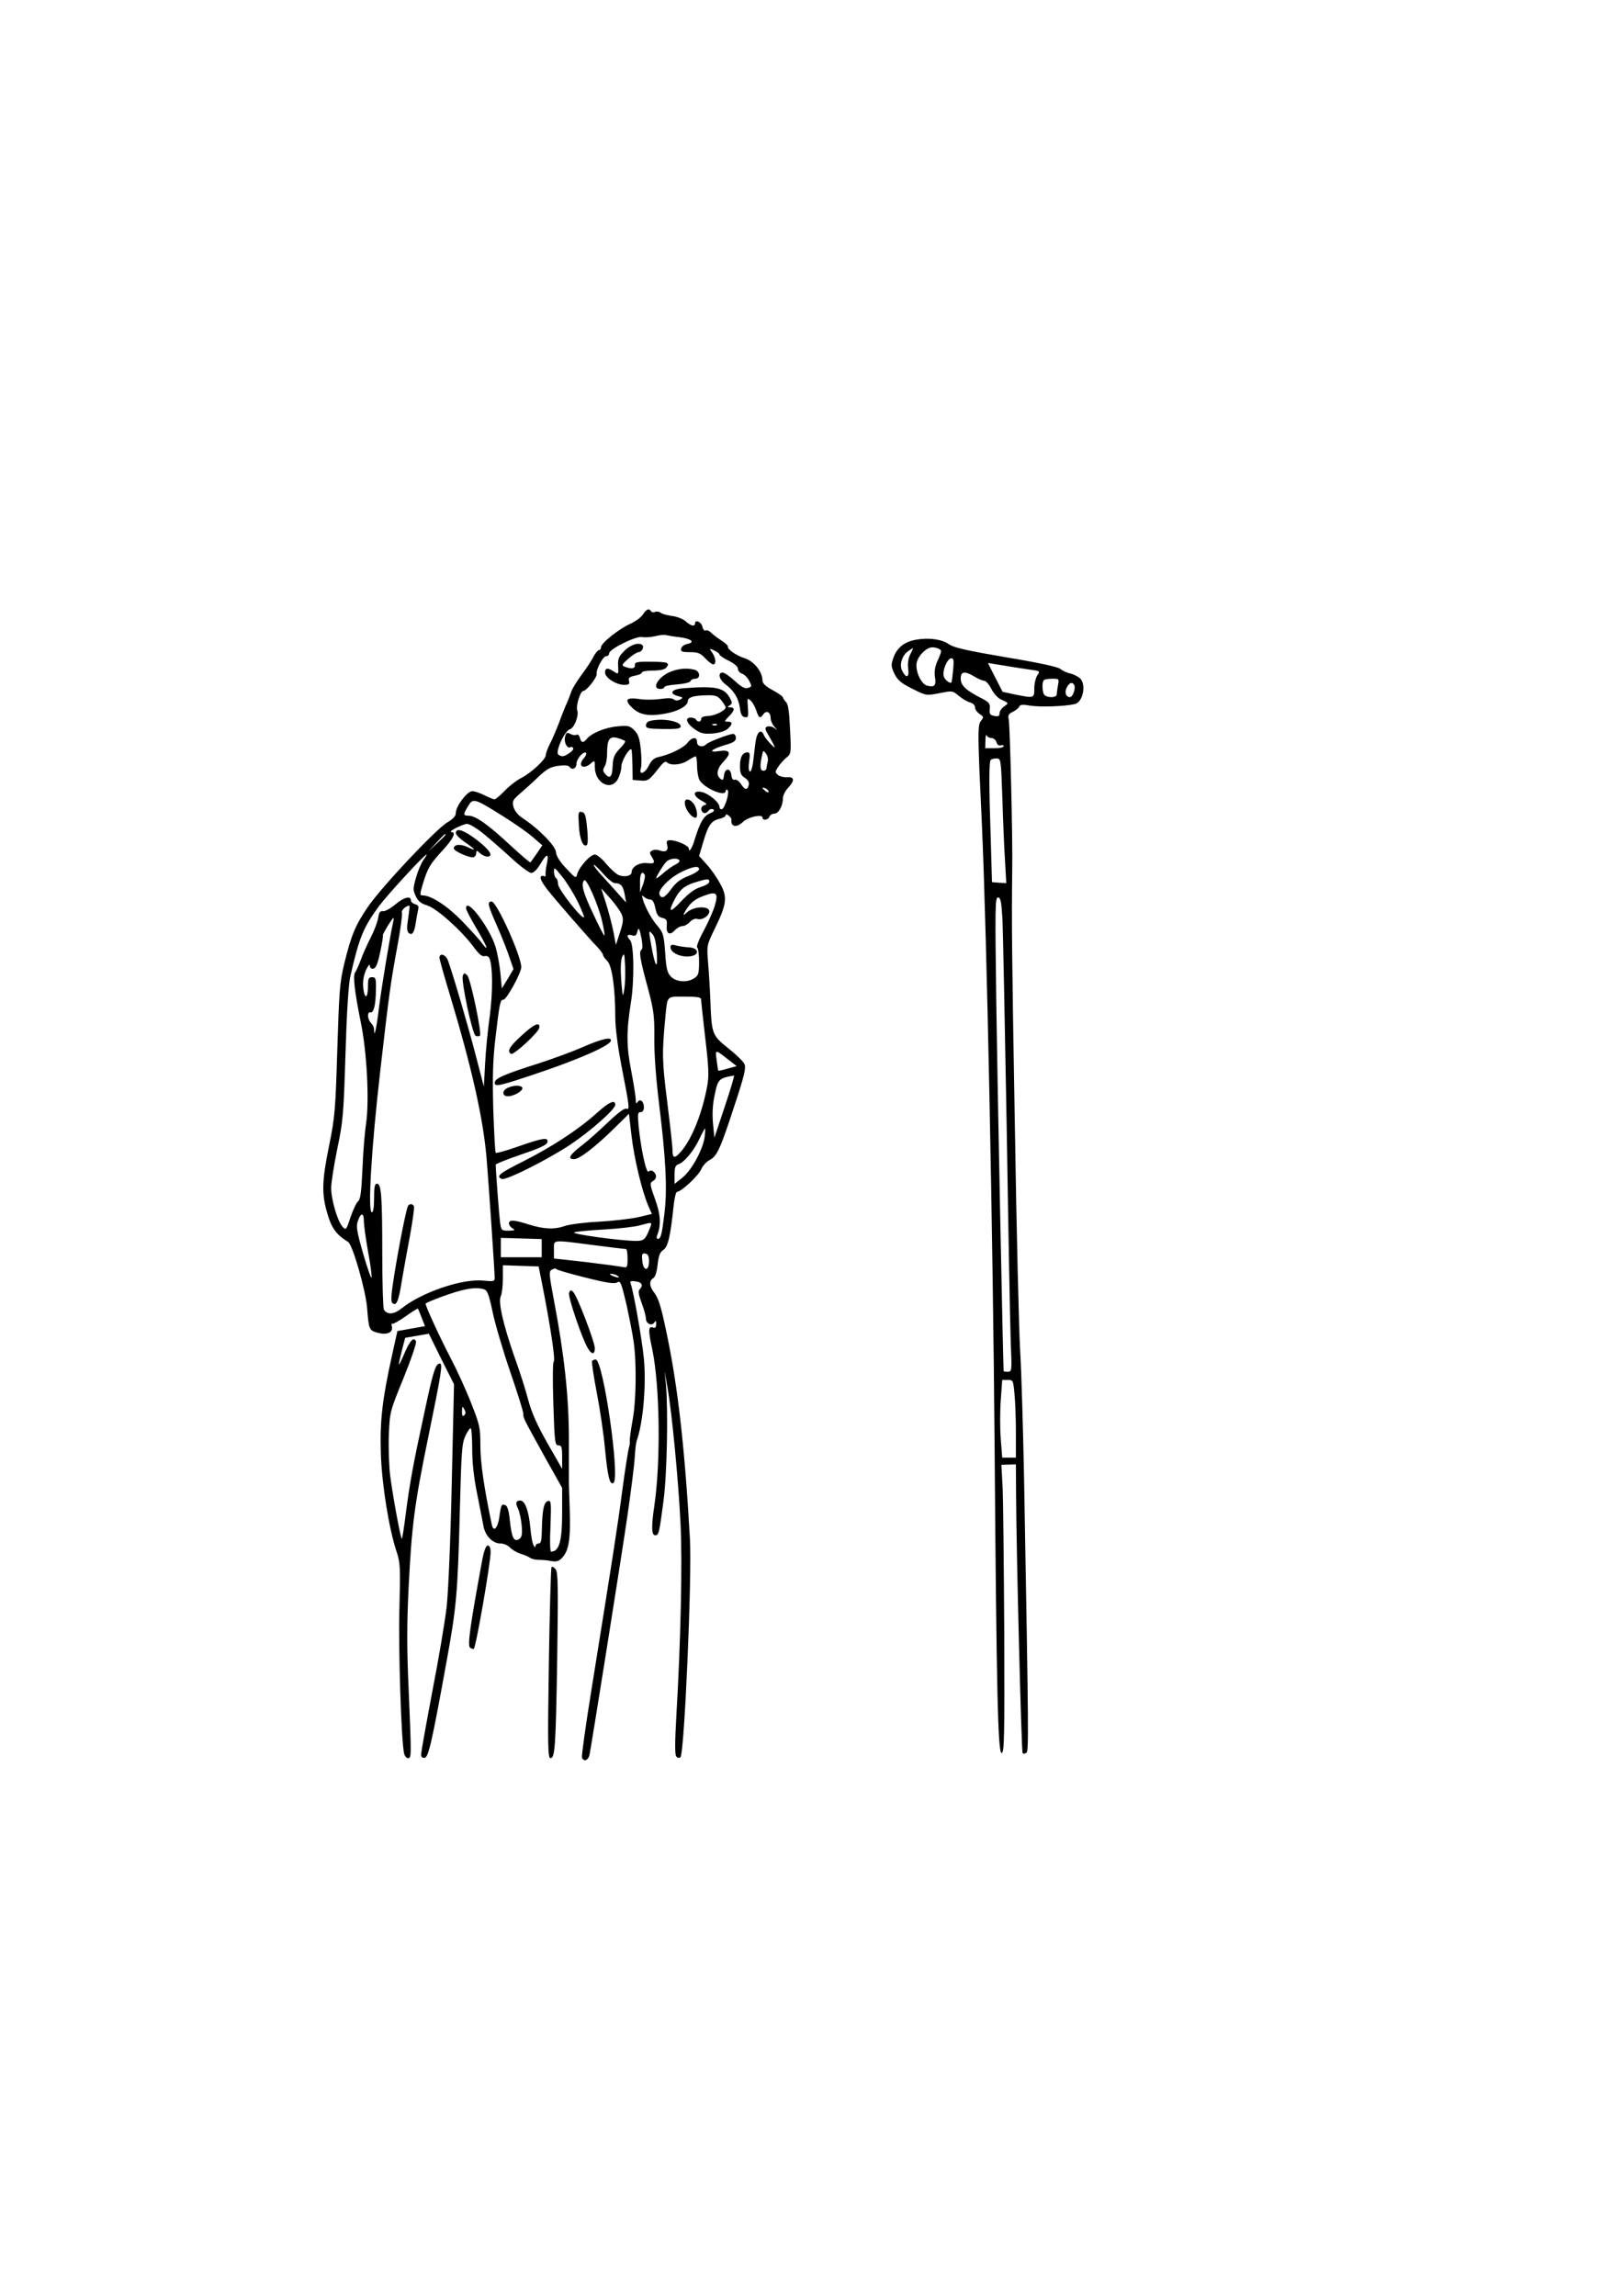<?xml version="1.0" encoding="UTF-8" standalone="yes"?>
<svg version="1.0" xmlns="http://www.w3.org/2000/svg" width="210mm" height="297mm" viewBox="0 0 794 1123" preserveAspectRatio="xMidYMid meet">
  <g transform="translate(0,1123) scale(0.1,-0.1)" fill="#000000" stroke="none">
    <path d="M3145 8224 c-9 -14 -38 -35 -63 -46 -55 -25 -142 -94 -142 -114 0 -8
-4 -14 -10 -14 -5 0 -17 -14 -26 -31 -8 -17 -35 -58 -59 -90 -24 -33 -47 -70
-50 -82 -4 -12 -13 -35 -20 -52 -8 -16 -26 -61 -40 -100 -15 -38 -35 -86 -46
-106 -10 -20 -19 -44 -19 -53 0 -20 -69 -85 -121 -112 -22 -11 -58 -39 -80
-62 -22 -23 -44 -42 -50 -42 -5 0 -27 9 -49 20 -22 11 -48 20 -60 20 -24 0
-80 -73 -80 -106 0 -15 -12 -29 -42 -47 -56 -33 -327 -321 -391 -417 -59 -87
-79 -135 -113 -274 -22 -91 -25 -134 -34 -421 -9 -296 -12 -331 -40 -468 -36
-177 -37 -238 -8 -335 20 -70 44 -102 101 -137 22 -13 87 -240 93 -325 8 -103
10 -108 51 -119 45 -13 77 1 70 30 -3 10 -2 17 3 14 4 -2 33 14 64 36 32 23
59 39 60 38 2 -2 10 -22 19 -45 l16 -41 -68 -12 -67 -12 -27 -122 c-47 -213
-59 -318 -54 -477 5 -153 40 -369 77 -480 18 -54 19 -77 14 -272 -6 -195 9
-660 23 -716 3 -12 11 -22 19 -22 17 0 17 5 3 337 -9 200 -9 318 0 499 15 301
28 405 98 744 63 307 69 350 55 350 -21 0 -32 -33 -75 -235 -56 -258 -72 -346
-92 -499 -8 -66 -17 -121 -19 -123 -5 -5 -43 200 -57 306 -6 46 -9 136 -7 200
5 116 5 116 72 280 37 91 64 171 61 179 -10 26 -30 5 -57 -59 -32 -74 -34 -72
-12 15 l16 62 58 10 58 10 61 -124 62 -123 -11 -482 c-6 -280 -17 -534 -25
-607 -8 -69 -39 -255 -70 -413 -30 -159 -55 -298 -55 -309 0 -13 6 -18 18 -16
18 3 35 76 106 468 49 268 55 336 65 725 8 306 10 344 28 382 11 24 23 40 26
36 4 -3 7 -50 7 -103 0 -63 8 -139 24 -216 13 -66 27 -136 31 -158 8 -48 45
-86 83 -86 16 0 37 -9 47 -20 9 -10 34 -25 54 -31 20 -6 41 -16 47 -21 7 -4
25 -8 40 -8 16 0 43 -2 61 -6 24 -4 36 -1 51 14 35 35 44 93 39 241 -3 75 -5
143 -4 151 0 8 0 98 0 200 -1 201 -22 399 -72 663 -26 139 -27 149 -10 157 10
6 19 7 21 2 2 -4 65 -22 141 -41 107 -27 143 -32 156 -24 16 10 20 0 45 -105
14 -65 31 -148 36 -187 15 -106 12 -293 -6 -385 -8 -45 -14 -89 -13 -98 1 -9
-1 -24 -4 -32 -3 -8 -18 -100 -32 -205 -25 -190 -49 -341 -149 -964 -30 -184
-52 -341 -49 -348 9 -23 31 -14 37 14 12 62 157 972 186 1173 17 118 33 244
35 280 2 36 6 72 9 80 32 89 48 273 36 403 -10 100 -51 331 -65 369 -5 11 1
14 25 10 31 -4 38 -20 19 -39 -8 -8 -5 -26 10 -67 12 -31 21 -66 21 -77 0 -24
29 -37 41 -18 7 11 9 9 9 -8 0 -15 -5 -21 -14 -17 -25 9 -26 -10 -5 -107 37
-178 42 -547 10 -764 -15 -102 -14 -145 4 -145 18 0 20 10 41 170 17 128 23
431 12 565 l-7 70 14 -80 c22 -123 54 -459 64 -665 10 -190 1 -581 -20 -938
-8 -141 -8 -197 0 -205 7 -7 14 -7 20 -2 19 20 57 886 46 1070 -25 442 -59
747 -116 1014 -26 124 -38 161 -60 190 -23 29 -24 57 -3 69 9 5 17 29 21 66 5
44 11 61 28 72 23 15 35 67 51 222 4 34 11 62 16 62 20 0 106 80 118 110 7 17
26 38 42 46 36 19 52 54 123 272 47 142 55 178 47 197 -6 13 -42 48 -80 78
-79 63 -81 69 -87 237 -2 52 -7 133 -11 180 -7 86 -7 86 34 170 58 120 62 153
23 221 -16 30 -46 72 -66 93 l-35 39 21 71 c24 81 39 102 80 111 16 4 29 11
29 17 0 6 6 6 15 -2 8 -6 14 -15 13 -18 -4 -37 24 -43 57 -12 25 24 95 39 95
21 0 -16 27 -13 34 4 3 8 14 15 24 15 21 0 42 38 42 75 0 13 11 36 25 51 34
36 32 55 -4 52 -16 -1 -36 4 -45 11 -15 13 -15 16 1 40 9 14 27 34 40 45 23
18 24 21 18 138 -4 87 -9 124 -20 134 -8 9 -15 19 -15 23 0 4 -22 20 -50 35
-34 18 -50 34 -50 47 0 43 -41 95 -89 110 -40 13 -83 43 -80 56 2 4 -13 18
-32 30 -19 12 -42 30 -51 39 -9 9 -21 13 -26 10 -6 -3 -13 5 -16 19 -6 24 -36
36 -36 15 0 -17 -22 -11 -46 11 -12 11 -42 23 -66 26 -23 3 -49 10 -55 15 -7
6 -19 8 -28 5 -8 -4 -17 -2 -20 3 -10 16 -22 11 -40 -16z m180 -111 c57 -7 78
-25 37 -33 -15 -3 -28 -13 -30 -23 -3 -14 4 -17 43 -17 39 0 52 -5 75 -30 15
-16 33 -30 39 -30 16 0 13 32 -5 58 -15 22 -15 22 10 10 14 -6 26 -15 26 -20
0 -4 20 -18 45 -30 28 -14 45 -29 45 -39 0 -10 9 -21 20 -24 11 -4 27 -19 35
-35 14 -27 14 -29 -6 -35 -15 -5 -31 4 -64 34 -25 23 -51 41 -60 41 -25 0 -17
-35 15 -58 41 -31 63 -67 70 -116 3 -29 10 -42 24 -44 16 -3 18 2 15 46 -4 47
-3 50 13 35 10 -8 22 -31 28 -49 13 -38 18 -41 35 -17 15 20 35 9 35 -19 0
-12 8 -31 18 -42 16 -19 16 -20 0 -7 -10 7 -25 10 -34 7 -14 -5 -13 -12 10
-50 14 -25 26 -47 26 -50 0 -9 -47 42 -53 58 -13 34 -34 16 -41 -34 -3 -27 -9
-72 -12 -100 -4 -28 -11 -47 -16 -44 -6 4 -7 25 -3 50 5 34 3 44 -7 44 -25 0
-38 -23 -38 -67 0 -34 5 -46 24 -58 16 -11 22 -22 19 -35 -7 -27 -19 -25 -39
6 -9 14 -23 23 -30 20 -8 -3 -14 5 -16 22 -4 37 -32 36 -36 -1 -3 -23 -6 -26
-18 -16 -23 19 -16 51 17 85 39 41 31 58 -23 50 -57 -9 -39 9 27 29 43 12 55
20 55 35 0 11 -6 20 -13 20 -19 0 -119 -38 -131 -50 -18 -18 -46 -12 -46 10 0
28 -25 25 -48 -5 -19 -24 -87 -57 -144 -69 -18 -4 -33 -18 -44 -41 -18 -38
-50 -50 -39 -14 4 11 4 53 0 91 -6 57 -12 76 -32 96 -22 22 -31 24 -82 19 -59
-5 -127 -33 -150 -61 -18 -22 -28 -20 -34 5 -3 12 -10 18 -16 15 -6 -4 -20 -2
-31 4 -17 9 -20 7 -26 -15 -6 -26 11 -59 26 -50 5 3 11 1 14 -4 3 -5 -5 -16
-19 -25 -27 -18 -35 -19 -53 -8 -18 12 30 117 56 125 21 5 45 67 36 92 -8 20
15 95 29 95 16 0 68 66 66 83 -4 22 31 87 46 87 8 0 15 6 15 14 0 21 130 85
160 80 14 -3 43 -1 65 4 22 6 47 8 55 5 8 -2 38 -7 65 -10z m-267 -508 c3 -3
-9 -20 -27 -38 -26 -28 -32 -42 -34 -85 -2 -54 -14 -65 -38 -36 -10 12 -10 20
-1 35 7 10 12 39 12 65 0 67 12 85 51 74 18 -5 34 -12 37 -15z m36 -117 l1
-73 37 -3 c39 -3 42 -1 95 66 18 23 29 30 36 23 17 -17 69 -13 102 9 17 11 33
20 38 20 4 0 7 -20 7 -45 0 -24 5 -54 10 -67 19 -41 130 -90 130 -57 0 5 4 8
9 5 12 -8 -12 -89 -27 -94 -7 -2 -12 3 -12 10 0 23 -53 67 -88 74 -44 9 -44
-19 1 -43 24 -13 28 -18 15 -21 -20 -4 -24 -27 -6 -38 6 -4 16 0 23 9 6 9 16
12 24 8 8 -6 3 -12 -17 -20 -30 -13 -48 -45 -73 -126 -12 -42 -29 -69 -29 -46
0 14 -59 41 -91 41 -17 0 -20 -4 -15 -24 7 -28 -8 -37 -40 -25 -11 4 -27 3
-35 -2 -11 -7 -12 -12 -1 -29 19 -31 15 -36 -23 -32 -37 4 -75 -18 -75 -44 0
-18 -33 -26 -62 -15 -13 5 -41 30 -62 55 -20 25 -46 46 -56 46 -22 0 -77 -61
-86 -95 -6 -23 -7 -23 -55 28 -32 34 -48 61 -49 78 0 29 -85 116 -162 166 -24
16 -41 37 -46 56 -7 28 -4 34 33 66 22 19 63 56 90 82 40 38 59 48 97 53 28 4
49 2 53 -4 12 -19 35 -10 35 13 0 25 35 65 47 54 3 -4 -1 -15 -10 -25 -34 -38
-4 -60 35 -25 17 15 18 14 18 -19 0 -80 82 -121 114 -56 9 17 16 44 16 60 0
26 39 91 49 82 2 -2 4 -36 5 -76z m662 17 c-3 -11 -6 -26 -6 -32 0 -7 -7 -13
-15 -13 -16 0 -19 19 -8 70 6 31 7 32 20 14 8 -10 12 -28 9 -39z m4 -147 c0
-6 -6 -5 -15 2 -8 7 -15 14 -15 16 0 2 7 1 15 -2 8 -4 15 -11 15 -16z m-1300
-120 c56 -35 122 -81 147 -103 l46 -40 -27 -40 c-15 -22 -29 -41 -31 -43 -2
-3 -46 35 -97 82 -107 100 -171 146 -205 146 -28 0 -28 6 -3 47 24 40 30 39
170 -49z m-100 -82 c30 -24 92 -78 138 -120 45 -42 91 -76 101 -76 12 0 29 17
46 46 31 52 41 51 30 -3 -5 -21 -7 -44 -6 -52 1 -7 -2 -10 -8 -7 -5 4 -13 2
-16 -4 -4 -6 10 -32 30 -58 39 -50 202 -238 248 -285 15 -16 27 -33 27 -38 0
-5 9 -18 21 -30 23 -23 39 -132 39 -276 0 -48 12 -141 29 -230 41 -211 43
-223 25 -216 -10 3 -43 -22 -92 -69 -42 -40 -97 -89 -122 -108 -64 -49 -76
-70 -41 -70 25 0 101 58 192 147 l76 75 12 -104 c12 -108 51 -273 82 -345 l18
-41 -67 -16 c-37 -8 -123 -18 -192 -22 -68 -3 -142 -13 -164 -20 -53 -19 -103
-17 -178 6 -75 24 -98 25 -98 5 0 -7 8 -19 18 -24 14 -8 10 -10 -19 -11 -36 0
-37 1 -43 43 -4 32 -20 237 -21 280 0 4 56 26 125 50 90 30 126 47 128 60 5
25 -19 22 -140 -20 -59 -21 -109 -35 -113 -32 -3 4 -8 100 -12 215 -4 162 -2
240 11 349 20 170 23 185 39 185 15 0 87 131 87 159 0 55 -120 321 -145 321
-23 0 -19 -17 29 -125 24 -55 51 -124 60 -153 l18 -52 -28 -48 -29 -47 -7 75
c-4 41 -15 98 -23 126 -28 95 -145 250 -145 191 0 -8 23 -51 50 -97 51 -86 67
-125 28 -74 -11 16 -55 64 -97 108 -72 74 -151 126 -193 126 -15 0 -15 4 1 58
24 77 34 95 97 163 52 57 67 89 42 89 -20 1 55 39 77 40 11 0 45 -20 75 -44z
m-180 -9 c0 -2 -19 -21 -42 -42 l-43 -40 40 43 c36 39 45 47 45 39z m-109
-124 c-11 -16 -27 -54 -36 -86 -15 -53 -15 -61 -1 -91 11 -24 26 -36 56 -45
46 -14 167 -122 227 -203 25 -35 41 -48 54 -45 10 3 20 -2 24 -12 16 -40 16
-164 1 -281 -10 -69 -20 -174 -23 -235 l-6 -110 -39 150 c-36 140 -114 406
-137 468 -11 28 -41 38 -41 12 0 -8 23 -90 51 -182 106 -352 162 -600 179
-794 10 -118 40 -557 40 -591 0 -16 -7 -17 -57 -12 -103 10 -301 -58 -397
-135 -39 -31 -71 -34 -88 -7 -4 6 -8 130 -8 276 0 284 -5 340 -26 340 -11 0
-14 -17 -14 -70 0 -46 -4 -70 -11 -70 -21 0 -2 316 41 690 45 391 49 422 86
623 14 76 23 145 20 153 -4 11 20 34 37 34 2 0 -1 -27 -6 -61 -7 -41 -7 -63 1
-71 17 -17 29 -1 36 49 4 27 10 56 12 66 4 13 -1 20 -15 24 -12 3 -21 12 -21
19 0 24 -35 15 -76 -20 -22 -19 -49 -34 -60 -33 -15 2 -20 -6 -24 -33 -3 -19
-19 -62 -36 -95 -17 -33 -39 -82 -49 -110 -10 -27 -23 -56 -28 -62 -11 -16 -3
-90 28 -244 30 -146 42 -381 26 -494 -7 -44 -15 -145 -18 -225 -5 -110 -10
-148 -21 -156 -8 -6 -24 -40 -37 -77 -21 -64 -23 -66 -39 -48 -25 27 -56 134
-56 190 0 26 14 113 30 192 28 133 31 168 40 464 6 202 15 342 24 380 43 189
63 238 141 344 42 56 221 251 232 251 2 0 -5 -12 -16 -27z m1253 -2 c3 -4 -5
-13 -18 -19 -13 -6 -40 -25 -60 -42 -20 -18 -36 -29 -36 -26 0 8 29 56 48 79
16 18 57 23 66 8z m-372 -66 c22 -25 47 -45 56 -45 29 0 40 -13 48 -55 l7 -40
-49 55 c-27 30 -64 71 -83 92 -18 21 -30 38 -26 38 4 0 25 -20 47 -45z m-126
-135 c19 -40 33 -74 31 -77 -11 -10 -127 138 -127 162 0 13 -4 27 -10 30 -5 3
-10 18 -10 32 0 23 3 21 40 -25 22 -27 56 -82 76 -122z m594 158 c0 -7 -24
-22 -52 -33 -38 -14 -61 -32 -83 -62 -32 -44 -49 -53 -59 -28 -8 22 48 80 106
109 57 28 88 33 88 14z m-266 -27 c3 -5 -1 -26 -8 -47 l-15 -39 0 48 c-1 43
10 60 23 38z m-209 -225 c9 -38 14 -70 12 -72 -2 -3 -27 45 -55 106 -50 104
-61 147 -44 164 11 12 69 -120 87 -198z m525 191 c0 -8 -19 -19 -42 -26 -30
-9 -58 -30 -95 -69 -55 -59 -66 -57 -34 6 25 49 49 70 102 86 58 18 69 19 69
3z m-429 -159 c10 -24 8 -39 -8 -89 l-20 -61 -12 64 c-7 35 -23 97 -36 138
l-24 75 44 -49 c24 -27 49 -62 56 -78z m455 39 c-8 -26 -32 -80 -54 -121 -23
-42 -37 -78 -31 -81 5 -4 9 -35 9 -70 0 -55 -3 -66 -22 -79 -34 -24 -90 -20
-116 7 -18 19 -23 40 -28 118 -6 84 -10 97 -35 127 -30 34 -61 90 -74 132 -6
20 -5 23 6 13 7 -7 20 -13 30 -13 11 0 19 -13 25 -42 7 -33 14 -43 34 -48 21
-5 24 -11 22 -37 -4 -40 14 -51 39 -24 11 12 28 21 38 21 10 0 26 9 36 20 11
12 25 18 36 15 23 -8 59 15 59 37 0 28 -76 25 -108 -4 -14 -13 -22 -16 -17 -8
27 50 50 71 98 88 63 24 73 15 53 -51z m-1572 -74 c-15 -66 -56 -313 -69 -414
-13 -109 -25 -163 -25 -115 0 10 -7 24 -15 32 -18 18 -20 55 -3 52 16 -4 26
36 27 110 1 56 -1 62 -19 62 -17 0 -20 -7 -20 -44 0 -61 -16 -67 -23 -9 -3 32
1 58 13 87 11 23 19 33 19 23 1 -12 7 -17 18 -15 12 2 21 24 33 81 9 42 15 79
13 81 -4 4 46 86 52 86 2 0 1 -8 -1 -17z m1215 -87 c5 -29 5 -49 -1 -52 -13
-8 -7 -47 32 -189 28 -106 32 -134 31 -242 -1 -75 8 -198 23 -320 33 -268 41
-417 27 -533 -13 -110 -18 -130 -33 -130 -6 0 -7 7 -3 18 20 49 17 102 -11
178 -25 70 -26 77 -11 86 20 11 22 31 4 47 -9 7 -17 7 -24 0 -11 -11 -37 107
-49 224 -5 58 -4 67 10 67 10 0 16 9 16 24 0 29 -19 44 -31 25 -6 -10 -9 -6
-9 13 0 15 -10 76 -21 135 -25 124 -25 197 -3 336 18 110 16 289 -4 309 -19
19 -14 30 9 23 15 -5 22 -2 26 15 7 28 11 22 22 -34z m74 -65 c6 -91 -8 -73
-27 35 -13 73 -13 75 4 57 13 -13 19 -40 23 -92z m-159 -181 c-7 -42 -8 -39
-15 45 -4 59 -2 99 5 115 10 21 11 15 14 -45 2 -39 0 -90 -4 -115z m376 -49
c0 -8 9 -92 20 -187 17 -143 19 -185 10 -235 -24 -132 -73 -255 -125 -318 -34
-40 -45 -39 -45 2 0 19 -12 126 -26 238 -25 200 -26 234 -9 414 11 107 4 100
95 100 61 0 80 -3 80 -14z m134 -295 l40 -31 -44 -12 c-24 -7 -44 -12 -46 -10
-1 1 -5 24 -8 51 -8 54 -8 54 58 2z m-18 -228 l-51 -153 -7 70 c-4 48 -2 93 9
142 15 74 20 79 94 92 3 1 -17 -68 -45 -151z m-99 -151 c-9 -61 -63 -161 -108
-197 l-39 -31 0 45 c0 35 4 46 19 51 28 9 75 65 102 123 13 28 26 51 28 52 2
0 1 -19 -2 -43z m-1667 -410 c0 -19 9 -85 20 -147 12 -62 19 -120 18 -129 -2
-8 -20 43 -41 115 -32 112 -36 135 -26 162 14 42 29 41 29 -1z m1400 -33 c-22
-57 -30 -64 -68 -64 -74 0 -323 34 -303 42 11 4 77 10 148 14 70 4 148 13 173
20 62 17 61 17 50 -12z m-530 -100 l0 -44 -100 0 -100 0 0 48 0 47 100 -3 100
-3 0 -45z m250 16 c85 -11 158 -20 163 -20 4 0 7 -21 7 -46 0 -45 -1 -46 -27
-41 -16 3 -97 14 -180 24 l-153 17 0 43 c0 51 -15 49 190 23z m275 -80 c0 -51
-29 -48 -33 3 -3 33 -1 38 15 35 13 -2 18 -12 18 -38z m-522 -115 c40 -203 65
-370 56 -375 -5 -4 -6 -86 -2 -208 6 -187 8 -202 25 -202 15 0 18 -8 18 -57
l0 -58 -71 124 c-50 88 -78 150 -94 210 -12 47 -43 145 -69 216 -55 158 -80
268 -66 295 5 10 10 48 10 85 l0 66 88 -3 87 -3 18 -90z m367 45 c18 -12 2
-12 -25 0 -13 6 -15 9 -5 9 8 0 22 -4 30 -9z m-654 -66 c18 -5 25 -23 44 -112
12 -58 51 -190 86 -292 35 -102 64 -194 64 -205 0 -22 -3 -16 108 -217 l82
-146 0 -121 c0 -140 -14 -190 -54 -191 -5 0 -7 54 -3 126 4 112 3 125 -11 122
-21 -4 -29 -42 -31 -135 -1 -58 -4 -73 -16 -73 -8 0 -15 -6 -15 -12 0 -9 -3
-8 -9 2 -6 7 -13 48 -17 90 -7 79 -26 130 -48 130 -22 0 -26 -12 -12 -39 7
-14 15 -51 18 -82 4 -47 1 -58 -13 -68 -25 -15 -36 8 -45 93 -4 44 -12 70 -21
73 -19 8 -22 4 -30 -57 -8 -56 -29 -77 -37 -38 -38 180 -56 304 -56 386 0 90
-3 102 -46 211 -25 64 -70 162 -99 217 -54 103 -128 265 -123 268 20 12 100
42 150 57 67 19 100 22 134 13z m-95 -617 c-8 -8 -11 -3 -11 19 1 25 2 27 11
11 8 -14 8 -22 0 -30z"/>
    <path d="M3055 8047 c-28 -28 -33 -39 -31 -75 2 -41 2 -42 -21 -27 -30 20 -43
19 -43 -5 0 -25 54 -60 94 -60 23 0 27 4 23 19 -4 15 2 20 29 26 19 3 34 10
34 15 0 6 24 10 54 10 36 0 58 5 66 15 19 23 7 28 -77 28 -67 1 -78 -2 -77
-16 2 -18 -17 -21 -50 -8 -16 6 -14 11 18 39 20 18 43 32 50 32 15 0 28 24 19
34 -16 16 -58 3 -88 -27z"/>
    <path d="M3273 7941 c-56 -26 -86 -81 -43 -81 11 0 20 4 20 9 0 5 28 11 62 13
35 3 64 10 66 16 2 7 12 12 23 12 27 0 25 36 -3 44 -40 10 -82 6 -125 -13z"/>
    <path d="M3338 7863 c-54 -5 -66 -26 -21 -38 25 -6 26 -8 10 -17 -12 -6 -22
-6 -31 1 -8 7 -31 7 -64 2 -28 -4 -73 -5 -99 -1 -71 11 -82 -3 -37 -45 35 -32
80 -40 156 -26 65 11 113 38 113 62 0 18 28 27 92 28 44 1 54 -3 72 -25 12
-15 21 -30 21 -34 0 -15 -51 -41 -85 -42 -22 -1 -35 -6 -35 -15 0 -15 -16 -17
-25 -3 -3 6 -15 10 -26 10 -31 0 -20 -30 21 -58 29 -20 44 -23 87 -20 32 3 61
12 73 23 25 23 25 35 0 35 -18 0 -17 2 5 25 29 28 32 45 8 45 -15 0 -16 2 -3
10 13 8 13 13 0 37 -28 50 -69 59 -232 46z m169 -179 c-3 -3 -12 -4 -19 -1 -8
3 -5 6 6 6 11 1 17 -2 13 -5z"/>
    <path d="M3178 7703 c-10 -2 -18 -12 -18 -21 0 -15 13 -17 85 -18 66 -1 85 2
85 13 0 26 -92 42 -152 26z"/>
    <path d="M3350 7304 c0 -30 31 -73 53 -74 13 0 7 45 -9 68 -18 25 -44 29 -44
6z"/>
    <path d="M2832 7192 c3 -67 22 -112 40 -94 4 4 5 41 0 82 -6 62 -10 75 -26 78
-17 4 -18 -2 -14 -66z"/>
    <path d="M2230 7155 c0 -8 20 -28 45 -45 54 -37 58 -46 11 -23 -34 16 -66 13
-66 -7 0 -14 81 -49 98 -43 6 3 12 12 12 21 0 13 2 13 18 -1 10 -10 26 -17 36
-17 33 0 11 34 -52 82 -63 48 -102 61 -102 33z"/>
    <path d="M2551 6164 c-59 -54 -72 -76 -51 -89 12 -8 134 104 138 127 6 33 -26
19 -87 -38z"/>
    <path d="M2855 6110 c-49 -22 -148 -58 -218 -81 -168 -53 -217 -74 -217 -95 0
-22 20 -18 235 55 184 63 327 126 333 149 7 22 -41 12 -133 -28z"/>
    <path d="M2482 5908 c-30 -15 -24 -44 8 -40 32 3 72 30 65 42 -8 13 -44 12
-73 -2z"/>
    <path d="M2920 5786 c-90 -81 -220 -166 -357 -235 -120 -60 -139 -75 -108 -88
21 -8 227 96 338 170 98 66 217 171 217 193 0 27 -30 14 -90 -40z"/>
    <path d="M2264 6457 c-9 -25 47 -288 63 -294 8 -3 17 -2 21 1 10 11 -46 278
-62 295 -14 13 -16 13 -22 -2z"/>
    <path d="M1996 5331 c-8 -13 -40 -171 -66 -329 -16 -98 -19 -137 -11 -145 19
-19 31 6 46 104 9 52 27 154 41 227 13 73 22 137 19 142 -8 13 -22 13 -29 1z"/>
    <path d="M3280 6597 c0 -30 59 -54 106 -43 39 10 28 40 -16 42 -19 1 -47 5
-62 9 -21 6 -28 4 -28 -8z"/>
    <path d="M4482 8101 c-57 -10 -94 -39 -111 -88 -13 -36 -12 -43 5 -79 15 -31
33 -46 87 -73 68 -34 68 -34 132 -22 64 13 65 13 96 -13 17 -14 41 -29 55 -32
14 -4 24 -13 24 -24 0 -10 10 -24 22 -32 21 -14 21 -17 8 -33 -18 -22 -18 -52
4 -515 23 -512 54 -2006 62 -3050 9 -1178 16 -1485 34 -1485 13 0 15 72 13
595 -2 327 -5 645 -8 705 l-6 110 35 1 36 1 1 -151 c1 -270 26 -1256 32 -1262
3 -3 11 -3 18 2 12 7 12 61 -11 1344 -5 245 -13 524 -19 620 -6 96 -18 591
-26 1100 -15 851 -16 1005 -13 1250 3 153 -11 716 -17 741 -5 20 -1 27 20 37
14 7 28 18 31 25 4 11 17 12 57 5 48 -7 162 -4 215 8 40 8 58 97 25 127 -10 8
-31 19 -48 23 -16 3 -38 14 -48 22 -11 10 -108 31 -266 57 -193 33 -255 47
-279 64 -34 24 -97 33 -160 22z m122 -57 c0 -5 -8 -27 -18 -48 -12 -27 -16
-52 -12 -77 7 -43 -2 -52 -38 -43 -30 7 -60 74 -51 114 6 28 38 64 65 72 19 6
55 -6 54 -18z m-151 -15 c-10 -20 -13 -45 -10 -70 6 -45 -10 -49 -30 -9 -14
28 0 74 30 95 12 8 22 15 23 15 2 0 -4 -14 -13 -31z m210 -76 c-3 -32 -7 -59
-8 -61 -7 -8 -34 13 -38 30 -8 28 18 88 37 88 12 0 13 -11 9 -57z m379 1 c46
-6 47 -7 33 -27 -8 -12 -15 -41 -15 -64 0 -49 0 -49 -95 -30 l-60 13 -36 70
-36 71 81 -13 c45 -8 102 -16 128 -20z m-274 -34 c18 -11 39 -20 47 -20 8 0
24 -18 35 -40 12 -23 33 -46 48 -52 38 -17 38 -17 14 -34 -12 -8 -22 -23 -22
-33 0 -14 -6 -17 -25 -13 -22 4 -25 9 -23 34 3 27 -2 33 -49 57 -71 37 -93 59
-93 93 0 34 20 37 68 8z m408 -41 c-3 -17 -6 -38 -6 -45 0 -20 -56 -18 -64 2
-8 21 -8 59 1 67 3 4 22 7 41 7 33 0 34 -1 28 -31z m79 1 c9 -15 -6 -60 -21
-60 -20 0 -28 25 -14 49 12 22 25 27 35 11z m-405 -260 c10 0 22 -9 25 -21 4
-12 12 -18 21 -15 8 3 14 1 14 -4 0 -6 -20 -10 -45 -10 l-45 0 1 38 c0 20 3
31 6 25 2 -7 13 -13 23 -13z m54 -297 c3 -109 9 -246 13 -306 l6 -107 -35 2
-35 3 -6 209 c-9 266 -9 381 0 389 3 4 16 7 28 7 22 0 22 -3 29 -197z m0 -585
c3 -57 12 -517 21 -1023 8 -506 17 -982 20 -1057 6 -134 5 -138 -15 -138 -11
0 -20 1 -20 3 -3 43 -31 1438 -36 1805 -6 460 -6 512 8 512 13 0 17 -19 22
-102z m59 -2325 c4 -38 7 -123 7 -190 l0 -123 -34 0 -33 0 -7 91 c-4 50 -4
135 0 190 l7 99 27 0 c26 0 27 -2 33 -67z"/>
    <path d="M2784 4906 c-7 -17 65 -229 93 -273 18 -30 33 -29 33 2 0 30 -86 255
-105 274 -12 13 -15 12 -21 -3z"/>
    <path d="M2896 4572 c-2 -4 8 -75 24 -157 16 -83 34 -206 40 -275 13 -134 23
-175 41 -164 34 21 -50 604 -87 604 -7 0 -15 -4 -18 -8z"/>
    <path d="M2357 3588 c-58 -315 -71 -409 -57 -418 8 -5 16 -7 18 -5 11 11 82
420 82 472 0 22 -5 33 -14 33 -9 0 -19 -26 -29 -82z"/>
    <path d="M2698 3564 c-3 -5 -9 -217 -13 -471 -6 -401 -5 -463 8 -463 22 0 26
54 33 497 5 349 4 411 -8 427 -8 10 -17 15 -20 10z"/>
  </g>
</svg>